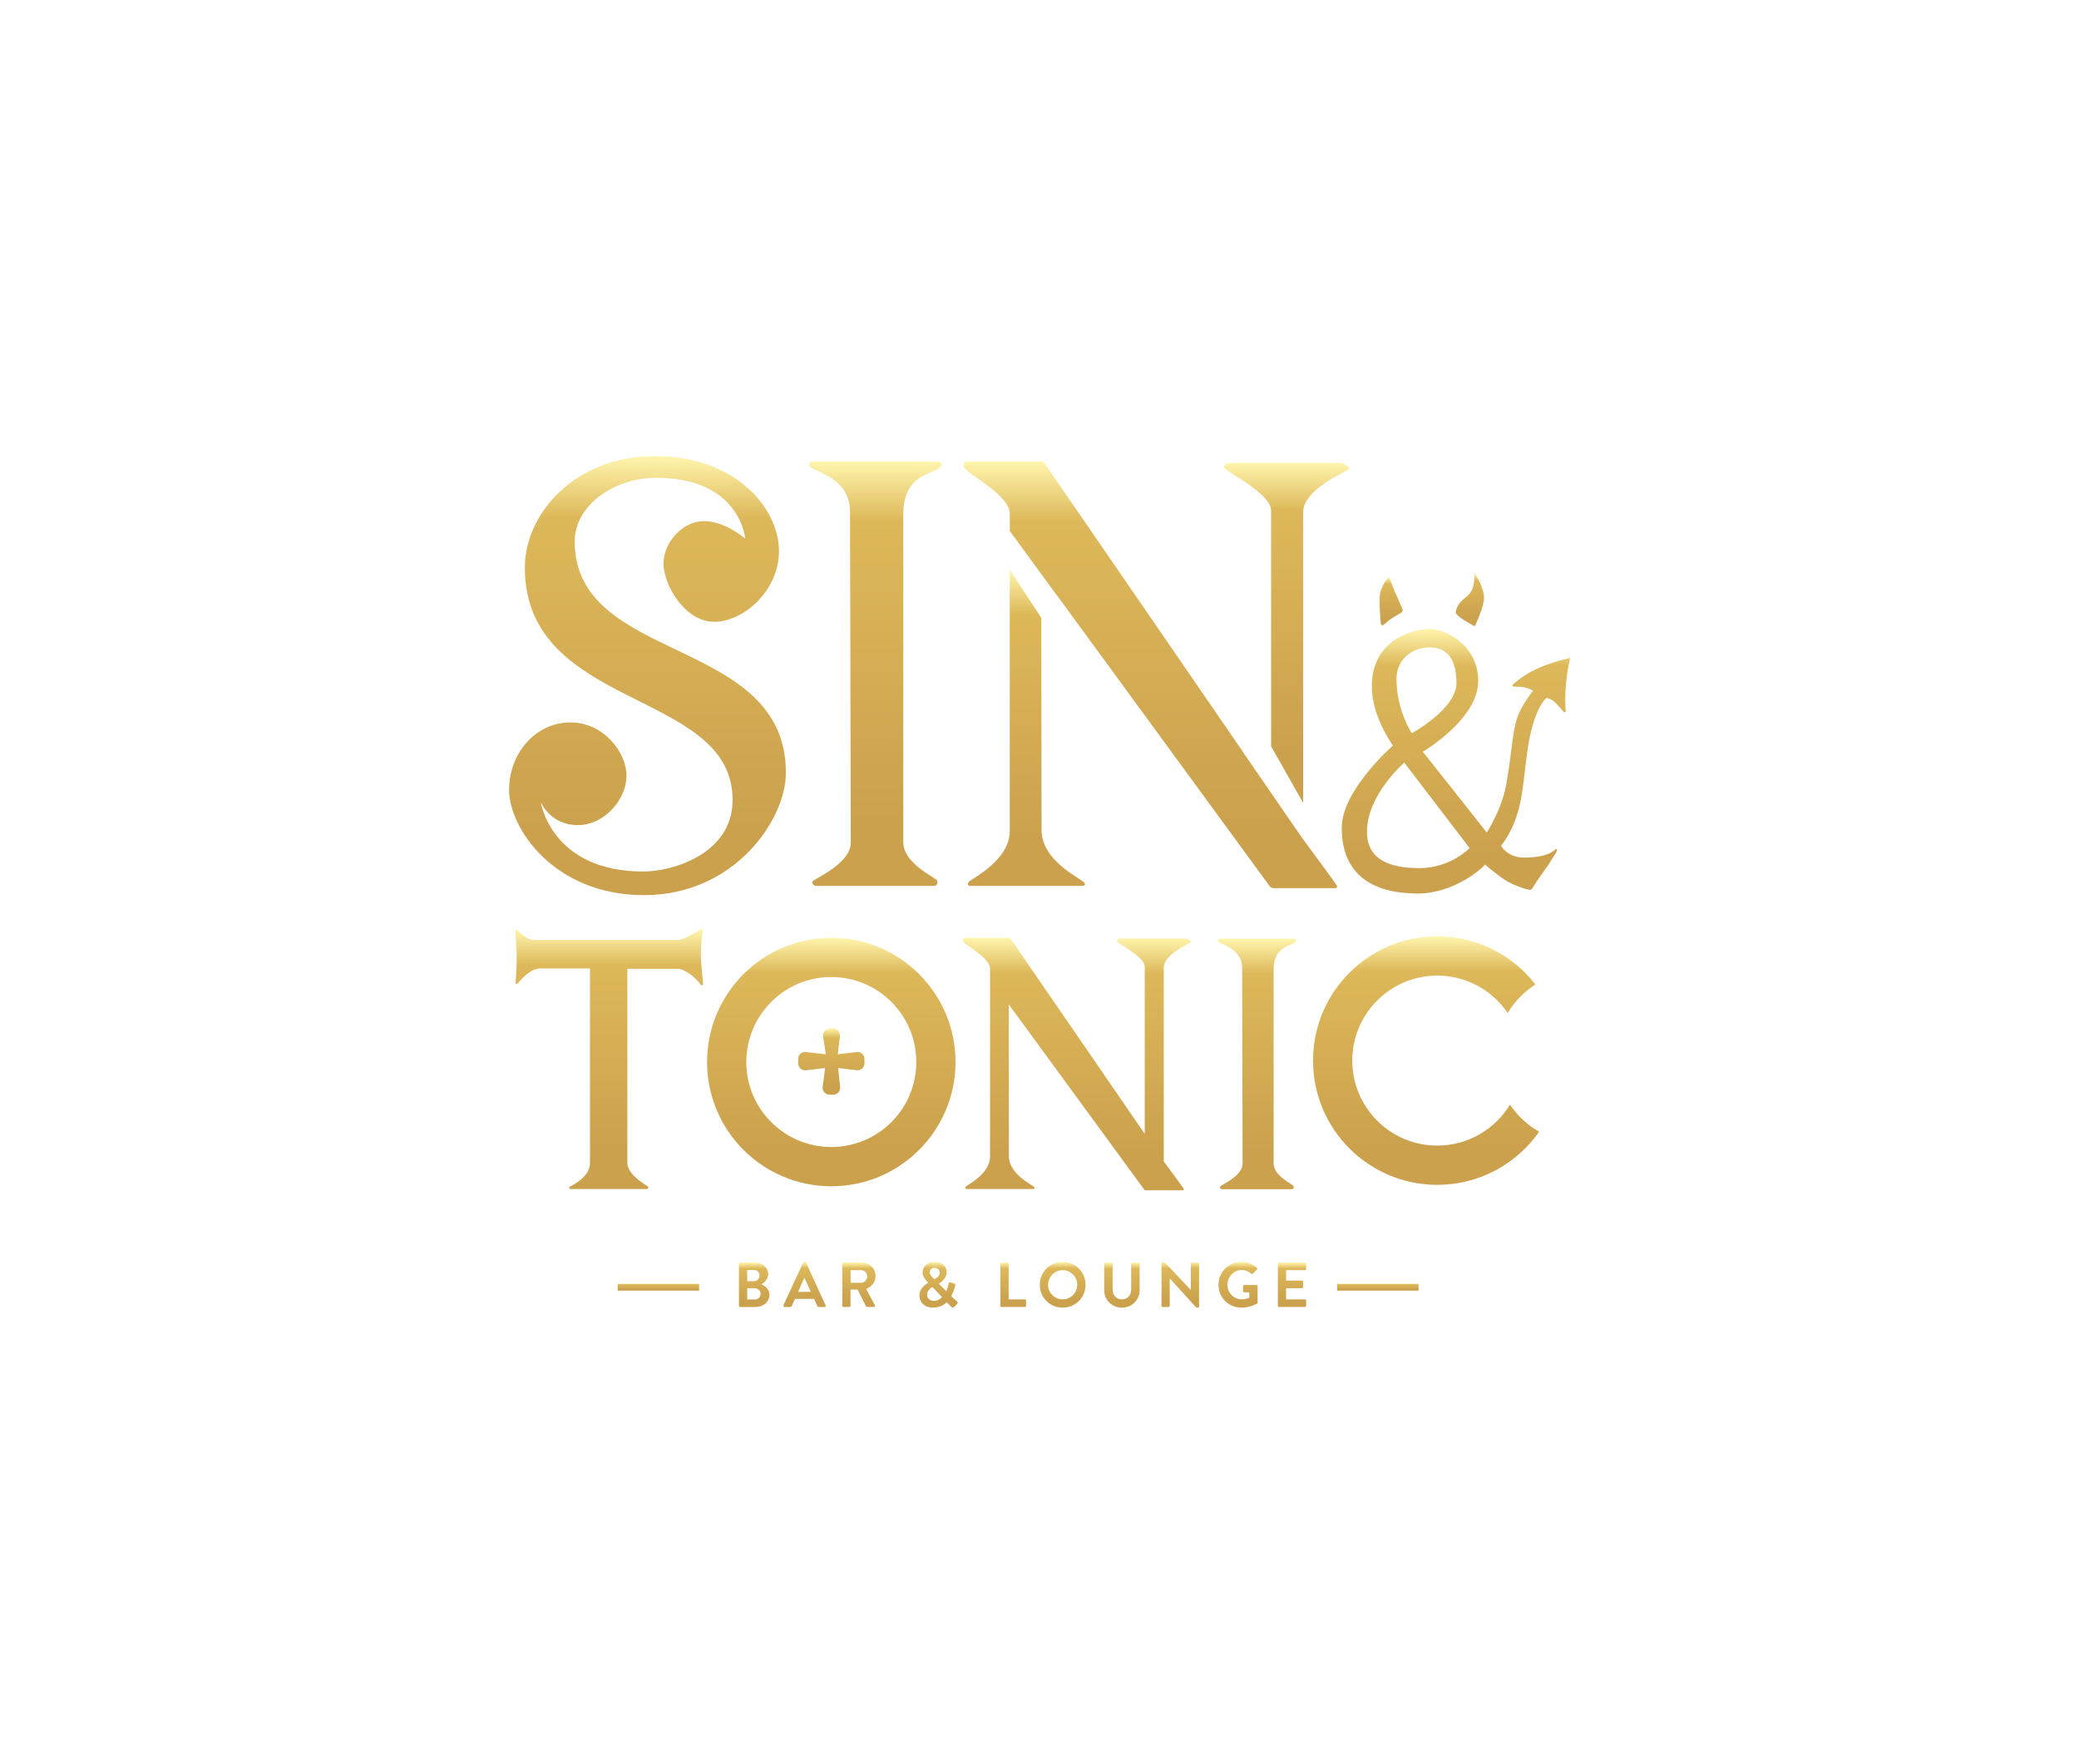 <?xml version="1.0" encoding="UTF-8"?>
<svg id="Layer_1" data-name="Layer 1" xmlns="http://www.w3.org/2000/svg" xmlns:xlink="http://www.w3.org/1999/xlink" viewBox="0 0 747.75 634.3">
  <defs>
    <style>
      .cls-1 {
        fill: url(#linear-gradient-15);
      }

      .cls-2 {
        fill: url(#linear-gradient-13);
      }

      .cls-3 {
        fill: url(#linear-gradient-2);
      }

      .cls-4 {
        filter: url(#drop-shadow-2);
      }

      .cls-5 {
        fill: url(#linear-gradient-25);
      }

      .cls-6 {
        fill: url(#linear-gradient-10);
      }

      .cls-7 {
        fill: url(#linear-gradient-12);
      }

      .cls-8 {
        fill: url(#linear-gradient-26);
      }

      .cls-9 {
        fill: url(#linear-gradient-4);
      }

      .cls-10 {
        fill: url(#linear-gradient-3);
      }

      .cls-11 {
        fill: url(#linear-gradient-5);
      }

      .cls-12 {
        fill: url(#linear-gradient-22);
      }

      .cls-13 {
        fill: url(#linear-gradient-24);
      }

      .cls-14 {
        fill: url(#linear-gradient-8);
      }

      .cls-15 {
        fill: url(#linear-gradient-14);
      }

      .cls-16 {
        fill: url(#linear-gradient-20);
      }

      .cls-17 {
        fill: url(#linear-gradient-17);
      }

      .cls-18 {
        fill: url(#linear-gradient-7);
      }

      .cls-19 {
        fill: url(#linear-gradient-9);
      }

      .cls-20 {
        fill: url(#linear-gradient-11);
      }

      .cls-21 {
        fill: url(#linear-gradient-19);
      }

      .cls-22 {
        fill: url(#linear-gradient-6);
      }

      .cls-23 {
        fill: url(#linear-gradient-21);
      }

      .cls-24 {
        fill: url(#linear-gradient-16);
      }

      .cls-25 {
        fill: url(#linear-gradient);
      }

      .cls-26 {
        fill: url(#linear-gradient-23);
      }

      .cls-27 {
        fill: url(#linear-gradient-18);
      }
    </style>
    <filter id="drop-shadow-2" x="167.95" y="148.98" width="412" height="337" filterUnits="userSpaceOnUse">
      <feOffset dx="0" dy="0"/>
      <feGaussianBlur result="blur" stdDeviation="5"/>
      <feFlood flood-color="#000" flood-opacity=".54"/>
      <feComposite in2="blur" operator="in"/>
      <feComposite in="SourceGraphic"/>
    </filter>
    <linearGradient id="linear-gradient" x1="512.92" y1="336.75" x2="512.92" y2="426.1" gradientUnits="userSpaceOnUse">
      <stop offset="0" stop-color="#fff5ad"/>
      <stop offset=".14" stop-color="#ddb85a"/>
      <stop offset=".85" stop-color="#cba14d"/>
    </linearGradient>
    <linearGradient id="linear-gradient-2" x1="452.1" y1="337.58" x2="452.1" y2="427.68" xlink:href="#linear-gradient"/>
    <linearGradient id="linear-gradient-3" x1="387.34" y1="337.26" x2="387.34" y2="428.08" xlink:href="#linear-gradient"/>
    <linearGradient id="linear-gradient-4" x1="298.99" y1="337.26" x2="298.99" y2="426.62" xlink:href="#linear-gradient"/>
    <linearGradient id="linear-gradient-5" x1="298.99" y1="369.85" x2="298.99" y2="393.7" xlink:href="#linear-gradient"/>
    <linearGradient id="linear-gradient-6" x1="219.06" y1="334.13" x2="219.06" y2="427.62" xlink:href="#linear-gradient"/>
    <linearGradient id="linear-gradient-7" x1="232.87" y1="164.03" x2="232.87" y2="321.94" xlink:href="#linear-gradient"/>
    <linearGradient id="linear-gradient-8" x1="314.78" y1="165.98" x2="314.78" y2="318.61" xlink:href="#linear-gradient"/>
    <linearGradient id="linear-gradient-9" x1="369.16" y1="204.93" x2="369.16" y2="318.62" xlink:href="#linear-gradient"/>
    <linearGradient id="linear-gradient-10" x1="413.79" y1="165.98" x2="413.79" y2="319.39" xlink:href="#linear-gradient"/>
    <linearGradient id="linear-gradient-11" x1="462.78" y1="166.45" x2="462.78" y2="288.75" xlink:href="#linear-gradient"/>
    <linearGradient id="linear-gradient-12" x1="500.35" y1="207.55" x2="500.35" y2="224.87" xlink:href="#linear-gradient"/>
    <linearGradient id="linear-gradient-13" x1="528.68" y1="206.08" x2="528.68" y2="225.14" xlink:href="#linear-gradient"/>
    <linearGradient id="linear-gradient-14" x1="523.61" y1="226.18" x2="523.61" y2="321.35" xlink:href="#linear-gradient"/>
    <linearGradient id="linear-gradient-15" x1="271.27" y1="454.03" x2="271.27" y2="470.04" xlink:href="#linear-gradient"/>
    <linearGradient id="linear-gradient-16" x1="289.35" y1="453.8" x2="289.35" y2="470.04" xlink:href="#linear-gradient"/>
    <linearGradient id="linear-gradient-17" x1="308.93" y1="454.03" x2="308.93" y2="470.04" xlink:href="#linear-gradient"/>
    <linearGradient id="linear-gradient-18" x1="337.59" y1="453.8" x2="337.59" y2="470.27" xlink:href="#linear-gradient"/>
    <linearGradient id="linear-gradient-19" x1="364.42" y1="454.03" x2="364.42" y2="470.04" xlink:href="#linear-gradient"/>
    <linearGradient id="linear-gradient-20" x1="382.21" y1="453.8" x2="382.21" y2="470.27" xlink:href="#linear-gradient"/>
    <linearGradient id="linear-gradient-21" x1="403.51" y1="454.03" x2="403.51" y2="470.27" xlink:href="#linear-gradient"/>
    <linearGradient id="linear-gradient-22" x1="424.52" y1="453.8" x2="424.52" y2="470.27" xlink:href="#linear-gradient"/>
    <linearGradient id="linear-gradient-23" x1="445.27" y1="453.8" x2="445.27" y2="470.25" xlink:href="#linear-gradient"/>
    <linearGradient id="linear-gradient-24" x1="464.69" y1="454.03" x2="464.69" y2="470.04" xlink:href="#linear-gradient"/>
    <linearGradient id="linear-gradient-25" x1="495.56" y1="461.62" x2="495.56" y2="464.15" xlink:href="#linear-gradient"/>
    <linearGradient id="linear-gradient-26" x1="236.81" y1="461.62" x2="236.81" y2="464.15" xlink:href="#linear-gradient"/>
  </defs>
  <g id="Typographic" class="cls-4">
    <path id="C" class="cls-25" d="M543.1,397.25c-5.36,8.84-15.07,14.74-26.16,14.74-16.88,0-30.57-13.69-30.57-30.56s13.69-30.57,30.57-30.57c10.54,0,19.83,5.33,25.33,13.45,2.48-4.15,5.9-7.66,9.98-10.26-8.17-10.52-20.95-17.3-35.31-17.3-24.68,0-44.68,20.01-44.68,44.68s20.01,44.68,44.68,44.68c15.17,0,28.57-7.56,36.64-19.12-4.21-2.38-7.81-5.73-10.48-9.74Z"/>
    <path id="I" class="cls-3" d="M438.47,337.58h27.2s1.32.64-.48,1.7-7.11,1.68-7.11,9.43v69.68c0,4.58,6.72,7.4,7.13,8.12.45.78-.41,1.17-.41,1.17h-25.5s-.86-.47-.43-1.02,8.05-3.73,8.05-8.17-.16-67.67-.16-70.3c0-7.03-7.39-8.43-8.41-9.42-.68-.65.12-1.19.12-1.19Z"/>
    <g id="N">
      <path class="cls-10" d="M428.19,338.99c-.79.53-9.62,4.3-9.62,9v69.7c5.58,7.53,6.47,8.78,7.07,9.68.49.74-.33.71-.33.71h-13.14c-.28,0-.54-.13-.7-.36l-45.25-61.87v.03l-3.41-4.66c.03,13.33.06,49.8.06,54.49,0,6.75,8.67,10.44,9.12,11.24.34.61-.33.67-.33.67h-24.1s-.73-.2-.2-.87c.52-.66,8.73-4.5,8.73-10.85v-67.59c0-4.1-9.79-8.73-9.79-9.99s.53-1.06.53-1.06h15.99c.26,0,.5.12.65.33l42.54,61.86h-.02s6.04,8.77,6.04,8.77l-.31-.54v-59.98c0-3.78-9.99-8.47-9.99-9.19s.73-1,.73-1h24.29s2.21.93,1.43,1.45Z"/>
    </g>
    <g id="O">
      <path class="cls-9" d="M298.99,337.26c-24.68,0-44.68,20.01-44.68,44.68s20.01,44.68,44.68,44.68,44.68-20.01,44.68-44.68-20-44.68-44.68-44.68ZM298.99,412.5c-16.88,0-30.57-13.69-30.57-30.56s13.69-30.57,30.57-30.57,30.57,13.69,30.57,30.57-13.69,30.56-30.57,30.56Z"/>
      <path class="cls-11" d="M310.92,380.83v1.56c0,1.51-1.32,2.68-2.82,2.5l-6.63-.8.7,6.84c.15,1.49-1.01,2.77-2.5,2.77h-1.28c-1.51,0-2.69-1.33-2.5-2.83l.87-6.78-6.88.81c-1.5.17-2.81-1-2.81-2.5v-1.57c0-1.39,1.12-2.52,2.52-2.52l7.43.85-.97-6.37c-.27-1.53.92-2.95,2.48-2.95h1.06c1.52,0,2.69,1.34,2.49,2.85l-.75,6.47,7.08-.85c1.39,0,2.52,1.12,2.52,2.52Z"/>
    </g>
    <path id="T" class="cls-22" d="M185.28,334.79c-.04-.38.41-.59.68-.33,1.29,1.27,3.89,3.58,5.73,3.58h52.13c1.86,0,6.38-2.65,8.3-3.84.33-.2.74.09.66.47-.5,2.29-.7,6.49-.7,9.09,0,2.3.66,7.72.78,10.13.02.46-.57.64-.82.26-1.4-2.18-5.6-5.73-8.34-5.73h-18.06v69.75c0,3.57,4.58,6.81,7.27,8.41.49.29.28,1.04-.29,1.04h-27.41c-.49,0-.65-.66-.21-.88,2.7-1.35,7.2-4.24,7.2-8.44v-70.01h-17.97c-3.25,0-6.56,3.57-8.05,5.42-.25.31-.75.11-.72-.29.14-2.05.39-6.01.39-9.12s-.36-7.5-.55-9.51Z"/>
    <g id="SIN">
      <path class="cls-18" d="M268.01,193.67s-7.19-6.26-14.82-6.26-14.55,7.63-14.55,15.26,7.63,20.94,18.28,20.94,23.25-11.36,23.25-25.38c0-15.57-15.71-34.21-44.64-34.21s-46.76,20.9-46.76,40.07c0,51.65,74.72,43.66,74.72,83.59,0,19.34-21.47,25.74-32.12,25.74-33.19,0-36.91-25.03-36.91-25.03,0,0,3.37,8.34,13.31,8.34s17.57-9.58,17.57-17.75-7.99-19.17-20.23-19.17-22.01,10.83-22.01,24.31,15.97,37.8,48.54,37.8,51.02-27.15,51.02-44.01c0-49.34-75.96-39-75.96-83.19,0-13.18,14.38-22.89,29.28-22.89,30.35,0,32.03,21.83,32.03,21.83Z"/>
      <path class="cls-14" d="M291.68,165.98h46.08s2.24,1.09-.82,2.88-12.05,2.84-12.05,15.97v118.03c0,7.76,11.38,12.53,12.08,13.76.76,1.33-.69,1.98-.69,1.98h-43.19s-1.46-.8-.73-1.73,13.64-6.32,13.64-13.84-.27-114.63-.27-119.09c0-11.91-12.51-14.29-14.24-15.95-1.15-1.11.2-2.02.2-2.02Z"/>
      <g>
        <path class="cls-19" d="M390.04,317.49c.58,1.03-.56,1.12-.56,1.12h-40.71s-1.22-.34-.33-1.46c.89-1.12,14.74-7.6,14.74-18.32v-93.91l11.34,17.3c.04,22.15.09,68.3.09,76.26,0,11.4,14.65,17.64,15.42,19Z"/>
        <path class="cls-6" d="M480.66,318.2c.83,1.25-.55,1.19-.55,1.19h-22.2c-.46,0-.9-.22-1.18-.6l-76.45-104.52v.07l-17.09-23.38v-6.3c0-6.92-16.53-14.74-16.53-16.87s.89-1.79.89-1.79h27c.44,0,.85.21,1.1.56l71.86,104.51-.03.02,20.89,30.32c9.71,13.12,11.24,15.26,12.27,16.8Z"/>
        <path class="cls-20" d="M484.96,168.9c-1.34.9-16.25,7.26-16.25,15.19v104.65l-11.54-20.36v-84.73c0-6.37-16.87-14.3-16.87-15.53s1.23-1.68,1.23-1.68h41.03s3.74,1.56,2.4,2.46Z"/>
      </g>
    </g>
    <g id="_Symbol" data-name="&amp;amp; Symbol">
      <path class="cls-7" d="M496.64,224.31c.05.5.64.73,1.01.4.9-.81,2.3-2.01,3.41-2.67s2.2-1.3,2.94-1.72c.45-.26.63-.81.43-1.29-1.12-2.57-4.68-10.44-4.65-11.26.04-1.11-2.88,2.56-3.42,5.76-.41,2.46.05,8.26.28,10.8Z"/>
      <path class="cls-2" d="M523.63,219.84c-.12.32-.04.69.18.95.65.78,1.87,1.68,2.69,2.19.99.62,2.74,1.64,3.52,2.1.22.13.49.04.6-.19.67-1.49,2.88-6.55,3.13-9.42.33-3.73-3.39-9.38-3.39-9.38,0,0,0,4.3-.95,6.09-1.21,2.26-3.01,3.09-3.91,4.12-1.78,2.04-1.77,3.26-1.87,3.55Z"/>
      <path class="cls-15" d="M563.28,245.36c.5-4.93,1.23-7.43,1.38-8.78,0-.08-.09-.13-.15-.07-.66.73-3.46.47-10.83,3.61-5.46,2.33-8.79,5.38-9.51,6.05-.32.3-.25.59.18.7.68.19,2.34.03,3.87.32,1.73.33,3.18,1.24,3.18,1.24-.02.02-4.66,5.56-6.12,11.01-1.47,5.46-1.76,13.22-3.63,23.16-1.64,8.73-6.93,16.84-6.93,16.84.17.06-22.98-29.09-22.98-29.09,0,0,19.92-11.64,19.92-25.45,0-13.05-12.04-18.74-17.39-18.74-4.26,0-20.87,2.68-20.87,20.79,0,10.81,7.59,21.18,7.59,21.18,0,0-18.41,16.08-18.41,29.53,0,17.18,11.45,23.68,27.31,23.68,13.28,0,23.15-9.31,23.16-9.31,0,0,1.09-1.1,1.09-1.1,0,0,4.5,3.98,7.99,6.03,2.6,1.53,6.19,2.72,7.86,3.04.46.09.92-.12,1.16-.52.8-1.39,2.88-4.48,4.15-6.25,1.33-1.87,1.21-1.42,3.28-4.92,1.1-1.86.96-1.04,1.42-2.65.08-.29-.28-.49-.48-.28-2.16,2.21-6.54,3.04-11.41,3.04-5.98,0-8.24-4.24-8.25-4.26,0,0,0,0,0,0,.02-.02,4.65-5.24,6.82-15.01,1.85-8.31,1.99-19.16,4.43-27.82,2.45-8.69,5.14-10.31,5.14-10.31,0,0,1.8.18,3.37,1.91,1.53,1.68,2.6,2.81,2.76,3.07.28.32.79.11.75-.31-.2-2.33-.28-5.86.18-10.35ZM514.07,232.81c6.87,0,9.77,4.78,9.77,12.84,0,9.31-16.07,18.04-16.07,18.04,0,0-5.5-8.2-5.5-19.56,0-6.88,5.5-11.31,11.8-11.31ZM510.49,312.2c-10.3,0-18.84-2.8-18.84-13.11,0-13.24,13.42-24.82,13.42-24.82l23.5,30.73s-6.82,7.21-18.08,7.21Z"/>
    </g>
    <g id="Bar_Lounge_Obj" data-name="Bar &amp;amp; Lounge Obj">
      <g>
        <path class="cls-1" d="M265.79,454.46c0-.23.18-.44.43-.44h5.24c2.72,0,4.83,1.83,4.83,4.23,0,1.76-1.44,3.13-2.52,3.64,1.21.39,2.97,1.62,2.97,3.73,0,2.56-2.2,4.42-4.99,4.42h-5.54c-.25,0-.43-.21-.43-.43v-15.14ZM271.19,460.75c1.17,0,1.97-.91,1.97-2.06s-.8-1.94-1.97-1.94h-2.45v4h2.45ZM271.51,467.34c1.14,0,2.06-.89,2.06-2.08s-1.14-1.99-2.33-1.99h-2.49v4.07h2.77Z"/>
        <path class="cls-24" d="M281.76,469.45l7.12-15.4c.07-.14.18-.25.39-.25h.23c.23,0,.32.11.39.25l7.05,15.4c.14.3-.05.59-.39.59h-1.99c-.34,0-.5-.14-.66-.46l-1.12-2.47h-6.84l-1.12,2.47c-.09.23-.3.46-.66.46h-1.99c-.34,0-.53-.3-.39-.59ZM291.64,464.58l-2.29-5.03h-.07l-2.24,5.03h4.6Z"/>
        <path class="cls-17" d="M302.95,454.46c0-.23.18-.44.43-.44h6.54c2.74,0,4.99,2.2,4.99,4.92,0,2.1-1.4,3.82-3.39,4.62l3.13,5.81c.16.3,0,.66-.39.66h-2.4c-.21,0-.32-.11-.37-.21l-3.04-6.06h-2.54v5.83c0,.23-.21.43-.44.43h-2.1c-.25,0-.43-.21-.43-.43v-15.14ZM309.67,461.33c1.21,0,2.26-1.05,2.26-2.33,0-1.21-1.05-2.22-2.26-2.22h-3.73v4.55h3.73Z"/>
        <path class="cls-27" d="M333.88,461.37v-.05l-.48-.53c-.91-.96-1.58-1.94-1.56-3.29,0-1.74,1.44-3.71,4.32-3.71,2.56,0,4.32,1.67,4.32,3.73,0,2.36-2.33,3.75-2.79,4.16l2.63,2.65c.37-.73.66-1.67.82-2.54.09-.48.23-.73.75-.57l1.26.37c.59.16.44.66.39.89-.39,1.65-1.12,3.09-1.42,3.64l2.04,1.92c.27.27.5.53-.05,1.05l-.94.96c-.27.25-.64.3-1.01-.07l-1.65-1.67c-.41.48-2.01,1.94-4.99,1.94s-4.83-1.97-4.83-4.3c0-3.02,2.75-4.35,3.16-4.6ZM335.85,467.82c1.72,0,2.61-.96,2.95-1.35l-3.41-3.61c-.37.23-1.94.98-1.94,2.81,0,1.26,1.05,2.15,2.4,2.15ZM338.02,457.67c0-.87-.76-1.72-1.94-1.72-1.05,0-1.69.71-1.69,1.56-.02.8.5,1.33,1.19,2.06l.5.5c.34-.21,1.94-.98,1.94-2.4Z"/>
        <path class="cls-21" d="M359.8,454.46c0-.23.18-.44.43-.44h2.1c.23,0,.44.21.44.44v12.83h5.83c.25,0,.43.21.43.43v1.88c0,.23-.18.43-.43.43h-8.37c-.25,0-.43-.21-.43-.43v-15.14Z"/>
        <path class="cls-16" d="M382.2,453.8c4.58,0,8.24,3.68,8.24,8.26s-3.66,8.21-8.24,8.21-8.21-3.64-8.21-8.21,3.64-8.26,8.21-8.26ZM382.2,467.3c2.88,0,5.26-2.36,5.26-5.24s-2.38-5.28-5.26-5.28-5.24,2.4-5.24,5.28,2.36,5.24,5.24,5.24Z"/>
        <path class="cls-23" d="M397.14,454.46c0-.23.21-.44.43-.44h2.17c.25,0,.44.21.44.44v9.36c0,1.94,1.33,3.48,3.32,3.48s3.34-1.53,3.34-3.45v-9.38c0-.23.18-.44.44-.44h2.17c.23,0,.43.21.43.44v9.52c0,3.48-2.77,6.29-6.38,6.29s-6.36-2.81-6.36-6.29v-9.52Z"/>
        <path class="cls-12" d="M417.76,454.21c0-.23.21-.41.43-.41h.57l9.52,10.11h.02v-9.45c0-.23.18-.44.44-.44h2.1c.23,0,.43.21.43.44v15.4c0,.23-.21.41-.43.41h-.55l-9.56-10.5h-.02v9.84c0,.23-.18.43-.44.43h-2.08c-.23,0-.43-.21-.43-.43v-15.4Z"/>
        <path class="cls-26" d="M446.45,453.8c2.06,0,4.03.8,5.58,2.13.18.18.21.46.02.64l-1.42,1.49c-.18.18-.39.18-.59,0-.98-.87-2.2-1.33-3.45-1.33-2.86,0-5.12,2.45-5.12,5.31s2.26,5.24,5.15,5.24c1.28,0,2.26-.39,2.72-.57v-1.94h-1.83c-.25,0-.43-.18-.43-.41v-1.81c0-.25.18-.43.43-.43h4.39c.23,0,.41.21.41.43v5.86c0,.18-.09.3-.18.37,0,0-2.36,1.49-5.67,1.49-4.55,0-8.21-3.61-8.21-8.19s3.66-8.26,8.21-8.26Z"/>
        <path class="cls-13" d="M459.6,454.46c0-.23.18-.44.43-.44h9.31c.25,0,.44.21.44.44v1.88c0,.23-.18.44-.44.44h-6.77v3.75h5.65c.23,0,.44.21.44.43v1.9c0,.25-.21.43-.44.43h-5.65v4h6.77c.25,0,.44.21.44.43v1.88c0,.23-.18.43-.44.43h-9.31c-.25,0-.43-.21-.43-.43v-15.14Z"/>
      </g>
      <rect class="cls-5" x="480.92" y="461.62" width="29.28" height="2.53"/>
      <rect class="cls-8" x="222.16" y="461.62" width="29.28" height="2.53"/>
    </g>
  </g>
</svg>